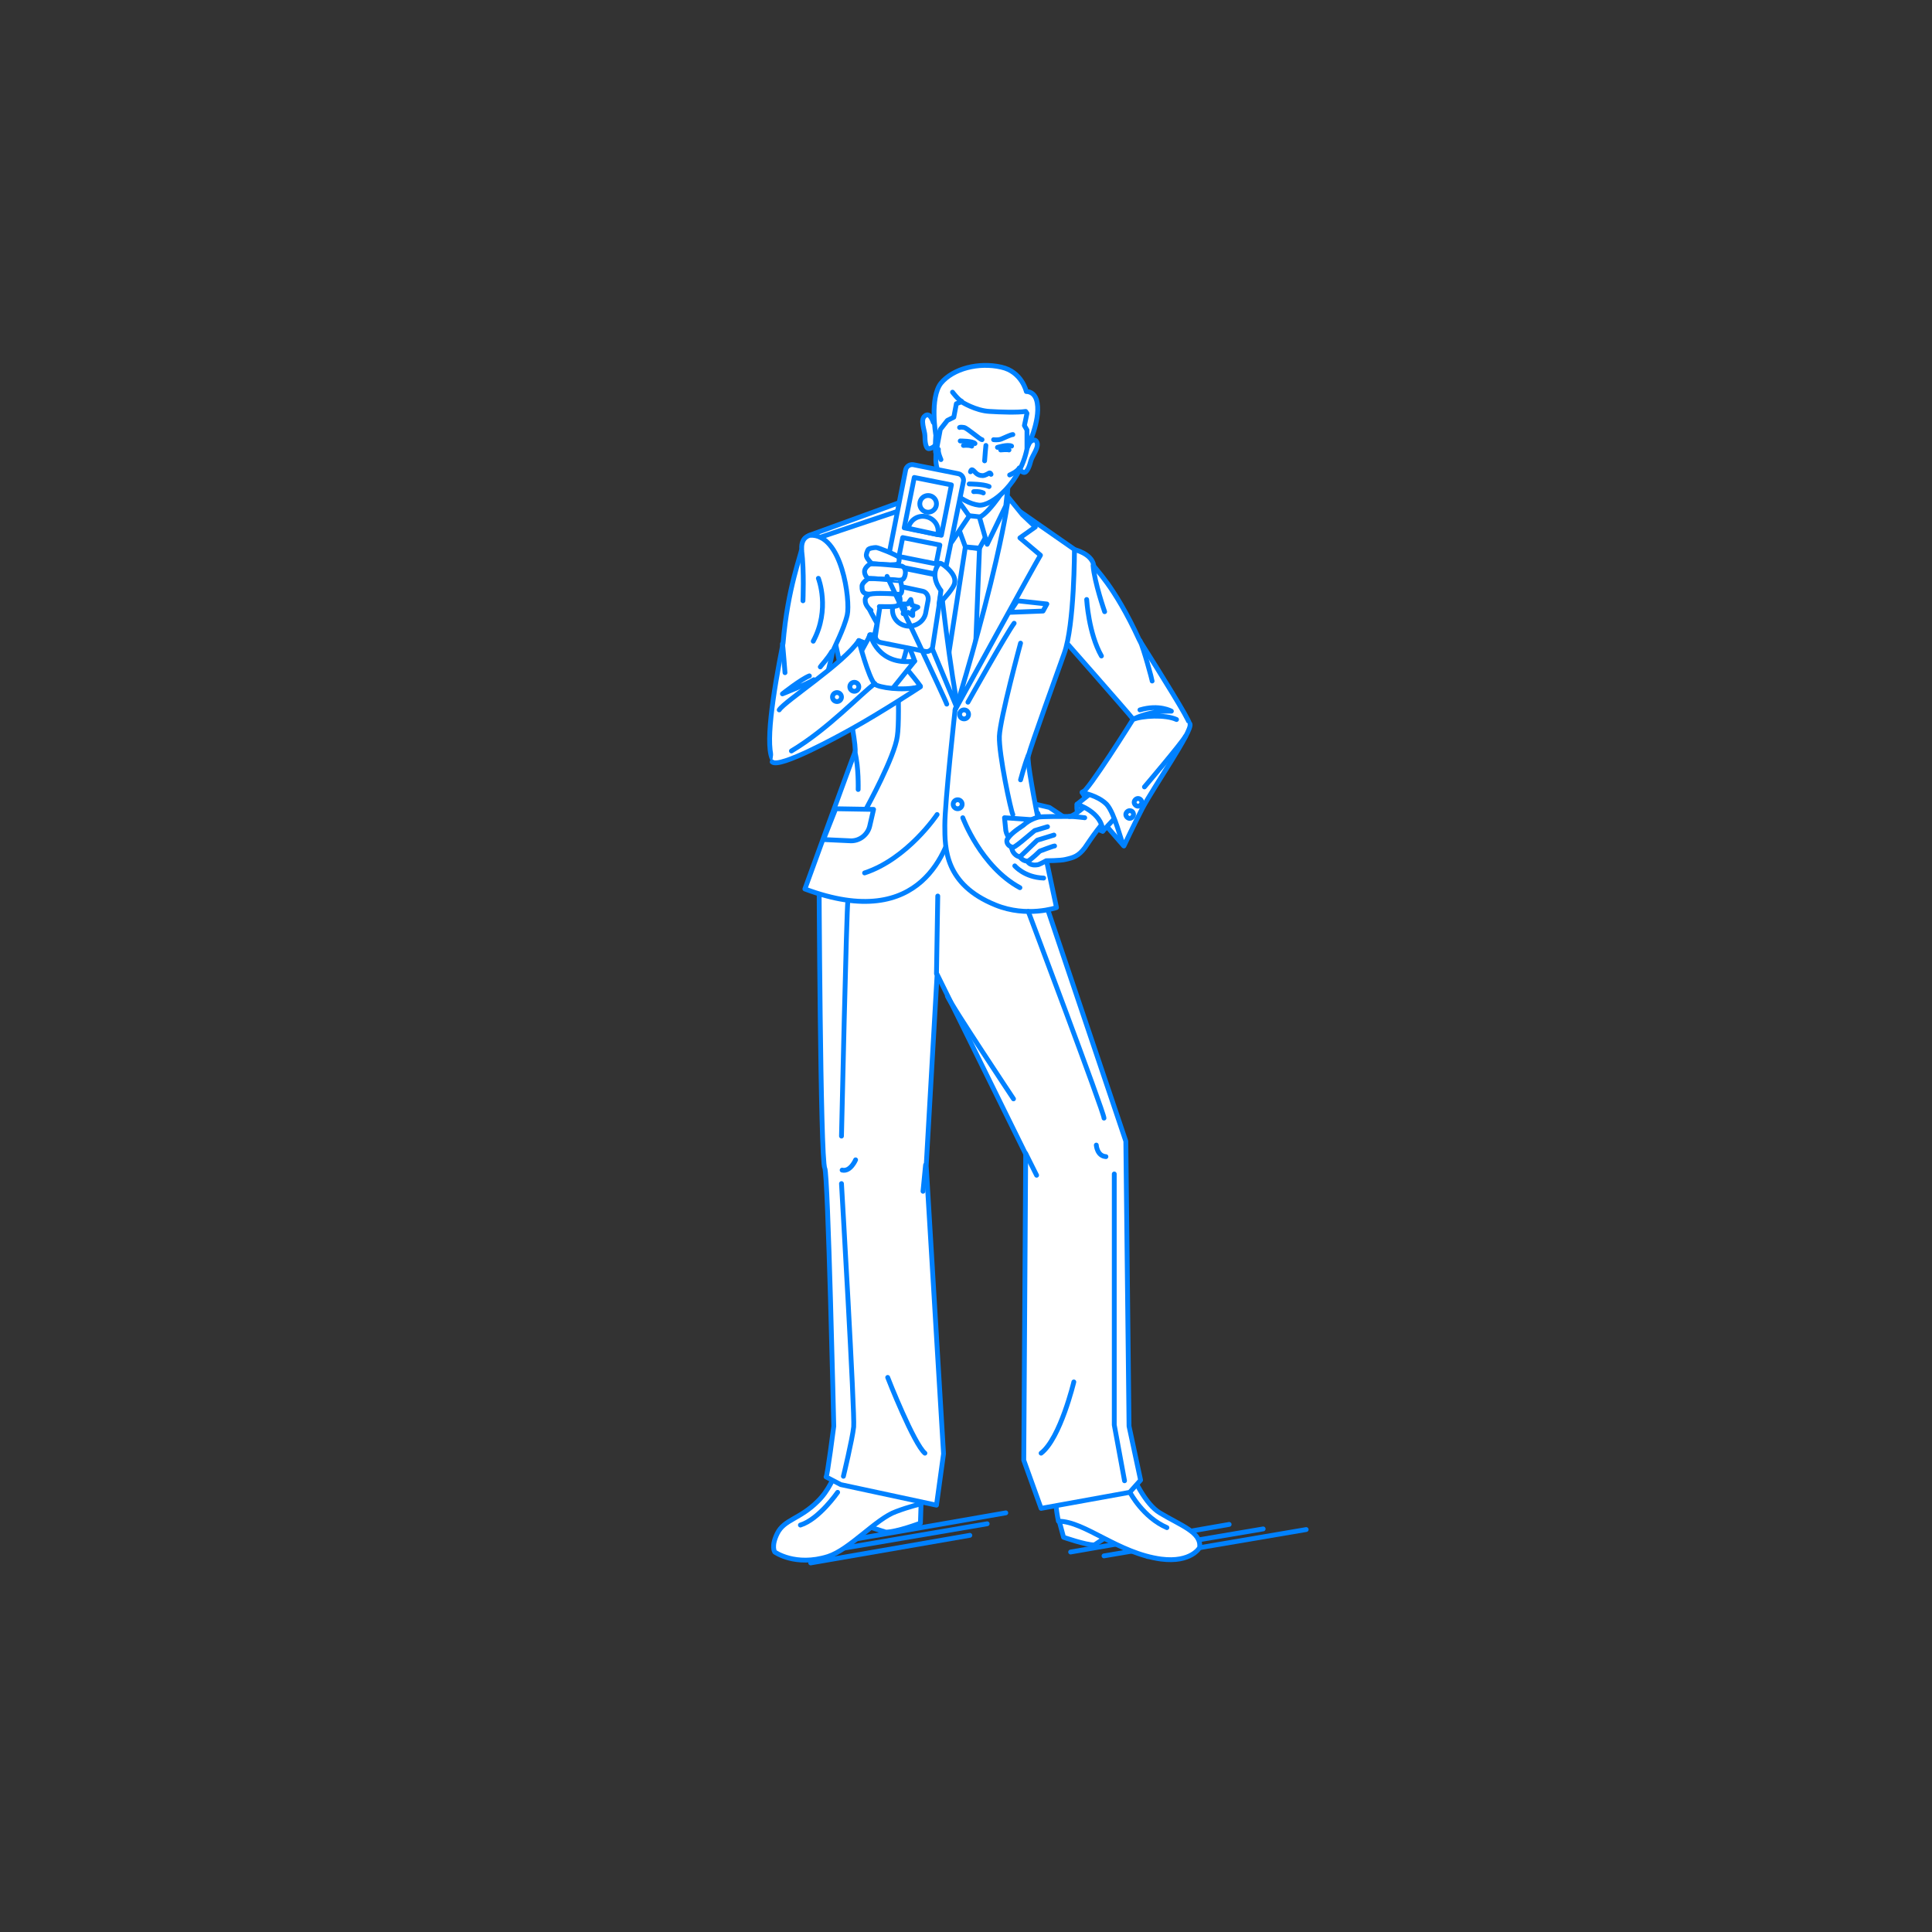 <?xml version="1.0" encoding="utf-8"?>
<!-- Generator: Adobe Illustrator 22.0.1, SVG Export Plug-In . SVG Version: 6.00 Build 0)  -->
<svg version="1.1" id="レイヤー_1" xmlns="http://www.w3.org/2000/svg" xmlns:xlink="http://www.w3.org/1999/xlink" x="0px"
	 y="0px" viewBox="0 0 301 301" style="enable-background:new 0 0 301 301;" xml:space="preserve">
<rect x="0" y="0" width="301" height="301" fill="#333333" stroke="none"/>
<style type="text/css">
	.st0{fill:none;}
	.st1{fill:none;stroke:#0081FF;stroke-width:0.75;stroke-linecap:round;stroke-linejoin:round;stroke-miterlimit:10;}
	.st2{fill:#FFFFFF;stroke:#0081FF;stroke-width:0.75;stroke-linecap:round;stroke-linejoin:round;stroke-miterlimit:10;}
</style>
<g id="guide">
</g>
<rect x="0" y="1" class="st0" width="300" height="300"/>
<g>
	<g>
		<line class="st1" x1="178.8" y1="242.5" x2="203.5" y2="238.3"/>
		<line class="st1" x1="172" y1="242.4" x2="196.8" y2="238.2"/>
		<line class="st1" x1="166.8" y1="241.8" x2="191.5" y2="237.5"/>
	</g>
	<g>
		<line class="st1" x1="126.3" y1="243.5" x2="151.1" y2="239.2"/>
		<line class="st1" x1="129.1" y1="241.6" x2="153.8" y2="237.4"/>
		<line class="st1" x1="132" y1="240" x2="156.7" y2="235.7"/>
	</g>
	<g>
		<g>
			<path class="st2" d="M165,236.9l0.7,2.6c0,0,3.4,1.2,4.8,1.2l3-2C173.5,238.8,167.1,235.9,165,236.9z"/>
			<path class="st2" d="M180.7,235.7c3.3,2,6.5,3,6.2,5.4c0,0-1.3,2.4-6,1.8c-6.7-0.9-11.9-5.9-16-5.9c0,0-0.9-4-0.2-6.2
				c0.7-2.2,2.1-10.8,2.1-10.8l6,0.2C172.9,220.1,176.3,233.1,180.7,235.7z"/>
			<path class="st1" d="M176.1,232.6c0,0,2,3.8,5.7,5.4"/>
		</g>
		<polygon class="st2" points="146.8,72.4 145.8,80.3 156.6,82.5 157.2,73 		"/>
		<polygon class="st2" points="143.2,78.8 146.2,109.5 151.9,110.7 158.8,81.7 155.2,79.2 151.8,81.9 145.7,76.4 		"/>
		<path class="st2" d="M150.4,85.2c0,0-5.2,33.3-5.2,34.1l2.2,3.1l3.8-1.6l1.4-35.3L150.4,85.2z"/>
		<polygon class="st2" points="149.3,82.2 150.4,85.2 152.6,85.4 154,82.9 153.3,80.6 150.6,80.3 		"/>
		<g>
			<path class="st2" d="M143.5,234.2l-0.1,3.1c0,0-3.7,1.4-5.4,1.4l-4.4-1.4C133.6,237.4,142.1,233.3,143.5,234.2z"/>
			<path class="st2" d="M127.4,233.9c-2.8,2.8-5.2,2.8-6.3,5c-1,2-0.4,2.9-0.4,2.9s3.2,2.3,8.3,0.7c3.4-1.1,7.5-5.9,10.6-7
				c2.1-0.8,3.9-1.2,3.9-1.2s0-2.8-0.6-5.8c-0.4-2.2-1.9-5.2-2.3-7.3c-1.1-5.8-1.8-11.8-1.8-11.8l-6.8,0.5
				C132.1,209.9,133.9,227.6,127.4,233.9z"/>
		</g>
		<path class="st2" d="M127.6,135.5c0,0,0.2,45.3,0.9,46.5c0.5,0.8,1.4,40.2,1.4,40.2s-1,7.8-1.2,7.9l2.3,1.2l14.9,3.2l1.1-8
			l-2.7-44.9l1.7-29.8l13.8,28l-0.3,47.7l2.7,7.5l13.8-2.5l1.7-1.9l-1.8-8.4l-0.5-44.4l-14.8-43.9
			C160.6,133.9,131.2,128.2,127.6,135.5z"/>
		<path class="st2" d="M149.5,111.4c0,0,0.7,10.2-0.8,16.4c-1,4.2-4.9,17.6-23.3,10.7c0,0,7.3-20.1,7.8-21.3c0.5-1.2-3.7-20-3.7-20
			l-3.4-13.8l18.7-6.8l0.3,15L149.5,111.4z"/>
		<path class="st2" d="M145.8,75.4c0,0-0.5,4,0.2,10.5c1,10.4,2.9,24.1,3.6,25.6c0,0-9.4-22.6-10.4-24.6l4.1-3l-2.9-2.8l3.3-2.9
			L145.8,75.4z"/>
		<path class="st2" d="M165.9,127.4l-2.4-1.6c0,0-3.5-0.8-4-1c0,0,0.2,0.8,0.4,1.1s1.8,0.8,1.8,0.8s0.4,1.5,1.6,1.7
			S165.9,127.4,165.9,127.4z"/>
		<path class="st2" d="M167.3,85.6c0,0,2.8,0.6,3.1,2.5c0.1,0.5,3.1,2.9,7.1,11.6c3.6,5.7,7.7,12.3,7.8,13c0.2,1.5-8.3,0-8.8-0.7
			c-0.5-0.7-12.4-14.2-12.4-14.2S163.9,86.9,167.3,85.6z"/>
		<path class="st2" d="M148.8,110.6c0,0-1.6,14.4-1.6,18c0,3.6,0,9.2,7.9,12.4c4.9,2,9.5,0.4,9.5,0.4s-4.8-22-4.4-23.6
			s4.6-13.2,5.6-16c1.6-4.4,1.6-16.2,1.6-16.2l-10.2-7.1l-1.2,13.2L148.8,110.6z"/>
		<path class="st2" d="M126.2,83.4c0,0-1.4,0.2-1.3,2.1c0,0.7-2.2,6.1-2.9,14.7c-1.6,8-2.9,16.5-1.5,18.3c0,0,4.5-6.8,6.2-8.6
			c1.7-1.8,2.9-7.7,3-8.3c0.2-0.6,1.8-3.6,2.3-5.8S131.2,83.1,126.2,83.4z"/>
		<path class="st2" d="M157.1,75.2c0,0-2.7,4.5-4.5,5.4l1.2,4.2l2.9-6L157.1,75.2z"/>
		<path class="st2" d="M151,80.4c0,0-4.1-5.7-4.7-6.8l-0.6,3.5c0,0,1.9,6.3,2.6,7.3L151,80.4z"/>
		<path class="st2" d="M157.1,77.5c0,0-0.4,3.3-1.9,9.8c-2.2,9.6-5.8,21.8-6.4,23.3c0,0,12.6-23,13.3-24.1l-3.2-2.7l2.4-1.7l-2-1.9
			L157.1,77.5z"/>
		<path class="st1" d="M131.1,184.4c0,0,2.1,36,1.9,37.9s-1.6,7.7-1.6,7.7"/>
		<path class="st1" d="M130.5,232.5c0,0-2.9,4.2-5.8,5.1"/>
		<path class="st1" d="M138.3,214.6c0.1,0.3,4.1,10.4,5.8,11.8"/>
		<path class="st1" d="M167.3,215.3c0,0-2.1,8.8-5.1,11.1"/>
		<polyline class="st1" points="173.6,182.9 173.6,222 175.2,230.7 		"/>
		<line class="st1" x1="146.1" y1="139.6" x2="145.9" y2="151.7"/>
		<path class="st1" d="M127.5,90.1c0,0,1.9,4.8-0.8,9.8"/>
		<path class="st1" d="M169.3,93.4c0,0,0.3,5.3,2.3,8.8"/>
		<circle class="st2" cx="150.2" cy="111.3" r="0.7"/>
		<circle class="st2" cx="149.2" cy="125.3" r="0.7"/>
		<polygon class="st2" points="158.5,93.6 163.1,94.1 162.5,95.2 157.3,95.4 		"/>
		<path class="st2" d="M162.1,127.8l-5.6-0.4l0.2,2c0.2,1.1,1.1,1.9,2.2,2l3.9,0.3L162.1,127.8z"/>
		<path class="st1" d="M159,121.5c0,0,0.6-2.3,1.2-3.8"/>
		<path class="st1" d="M159,100.2c0,0-3.2,11.8-3.3,14.5c-0.1,2.8,1.8,11.7,2.1,12.2"/>
		<path class="st2" d="M130.2,126l5.9,0.1l-0.6,2.6c-0.3,1.3-1.5,2.3-2.9,2.3l-4.3-0.2L130.2,126z"/>
		<path class="st2" d="M139.6,98.3c0,0,0.7,13.2,0.2,16.4c-0.4,3.2-4.8,11.2-4.8,11.2"/>
		<path class="st2" d="M133.7,123c0,0,0.1-3.5-0.5-5.8"/>
		<path class="st1" d="M150,127.4c0,0,2.8,7.6,8.9,10.9"/>
		<path class="st1" d="M146,126.9c0,0-4.6,6.9-11.3,9.1"/>
		<path class="st1" d="M176.5,112.1c0.6-0.4,3.1-1.4,6-1.3c0,0-1.9-1.1-4.9-0.2"/>
		<path class="st2" d="M159.4,72.4"/>
		<line class="st1" x1="161.5" y1="183.1" x2="159.8" y2="179.7"/>
		<path class="st1" d="M158.1,134.9c0,0,1.5,1.8,4.5,1.9"/>
		<path class="st1" d="M127.8,83.7c0,0,14.2-4.8,15-5"/>
		<path class="st1" d="M157.9,171.2c0,0-9.7-14.6-10.3-16"/>
		<path class="st1" d="M133.3,180.7c0,0-0.8,1.9-2.1,1.6"/>
		<path class="st1" d="M170.8,178.4c0,0,0.1,1.7,1.5,1.8"/>
		<g>
			<path class="st2" d="M160,69.4c0,0,1-1.4,1.5-0.6s-0.7,2.2-0.9,3s-0.6,1.9-1.1,1.8s-0.8-0.8-0.8-0.8"/>
			<path class="st2" d="M147.3,62.5c0,0-1.5,5.6-1.5,9.1s4,6.8,6.7,7.1c2,0.2,6.7-3.6,7.6-9.3s-0.7-10-4.4-10.6
				C152.1,58.1,148,60.8,147.3,62.5z"/>
			<path class="st2" d="M145.4,65.8c0,0-0.5-1.7-1.3-1c-0.8,0.6,0,2.3,0,3.1s0.1,2,0.6,2c0.5,0,1-0.5,1-0.5"/>
			<path class="st2" d="M161.6,62.8c-0.3-1.9-1.7-1.8-1.7-1.8s-0.7-3.1-3.9-3.8c-3.5-0.8-7.5,0.2-9.4,2.5c-1.8,2.3-0.8,8.1-0.8,8.1
				l0,0c-0.1,1.3-0.1,2.5,0,2.8l0.7-3.7l1.1-1.4l1-0.5l0.4-2.1l0.8-0.3c0,0,2.2,1.4,4.4,1.5c1.6,0.1,4.3,0.2,5.6,0l0.2,0.3l-0.4,1.9
				L160,67l0,2.8C160,69.9,162.1,65.6,161.6,62.8z"/>
			<path class="st1" d="M153.6,69.4c0,0-0.2,2.1-0.2,2.4"/>
			<path class="st1" d="M151,75.4c0,0,2.2,0,3.1,0.4"/>
			<path class="st1" d="M151.7,76.6c0,0,0.9-0.1,1.5,0.2"/>
			<path class="st1" d="M149.5,66.6c0,0,0.1-0.1,0.7,0c0.5,0.1,2.5,1.9,2.8,1.9"/>
			<path class="st2" d="M154.8,68.5c0,0,0.7,0.1,1.2-0.1s1.5-0.7,1.8-0.7"/>
			<path class="st1" d="M151.2,73.5c0,0,0.1-0.4,0.3-0.3c0.4,0.2,0.6,0.9,1.6,0.9c0.4,0,1-0.4,1-0.4c0.2-0.1,0.3,0.2,0.3,0.2"/>
			<g>
				<path class="st1" d="M155.4,69.7c0,0,1.6-0.5,2.2-0.2"/>
				<path class="st1" d="M155.9,70.1c0,0,1-0.1,1.3,0"/>
			</g>
			<g>
				<path class="st1" d="M149.6,68.7c0,0,2,0,2.3,0.4"/>
				<path class="st1" d="M150.1,69.4c0,0,0.8-0.1,1.3,0.1"/>
			</g>
		</g>
		<path class="st1" d="M126.8,105.9c-1.3,0.8-4.9,2.2-4.9,2.2s2.9-2.3,4.2-2.8"/>
		<g>
			<path class="st2" d="M133.8,99.8c0,0,3.2,1.2,5,2.2s4.6,4.9,4.6,4.9s-3.4,1.5-6.8-0.3S133.8,99.8,133.8,99.8z"/>
			<g>
				<path class="st2" d="M142.5,103c0,0-0.8-2.6-1.8-3.3s-5.2-0.8-5.2-0.8s-0.7,1.9,0.6,2.9S141.3,103.7,142.5,103z"/>
				<path class="st2" d="M136.7,96.8c0,0-0.8,4.4-1.4,5.1c0,0,2,4.1,4.3,4.2c0.2,0,2.8-7.6,2.2-9.9L136.7,96.8z"/>
				<path class="st2" d="M135.6,98.9c0,0,1.1,4.9,6.9,4.1l-4.9,6.1c0,0-3.2-3.2-4.4-5.8L135.6,98.9z"/>
				<path class="st2" d="M121.4,110.6c0.9-1.4,10.1-7.3,12.4-10.8c0,0,1.5,5.8,2.5,6.8c0.6,0.5,4.2,1.1,7.1,0.4c0,0-6.1,4-10.8,6.6
					c-1.8,1-11.2,6.2-12.3,5.1"/>
				<path class="st1" d="M123.3,117c5.7-3.4,10.7-8.8,13-10.5"/>
				<ellipse class="st2" cx="133.1" cy="107" rx="0.7" ry="0.7"/>
				<ellipse class="st2" cx="130.4" cy="108.6" rx="0.7" ry="0.7"/>
			</g>
			<g>
				<path class="st2" d="M135,94c0,0,2.1,4.5,3.3,5.2c0,0,5.8-1.4,2.6-8.8C140.9,90.5,135.3,93,135,94z"/>
				<g>
					<path class="st2" d="M147.1,89.7l-8.9-1.8l2.9-14.7c0.1-0.5,0.6-0.9,1.2-0.8l7,1.4c0.5,0.1,0.9,0.6,0.8,1.2L147.1,89.7z"/>
					<path class="st2" d="M144.2,101.5l-7-1.4c-0.5-0.1-0.9-0.6-0.8-1.1l1.7-11l8.9,1.8l-1.7,11
						C145.2,101.2,144.7,101.6,144.2,101.5z"/>
					
						<rect x="141.6" y="74.8" transform="matrix(0.981 0.196 -0.196 0.981 18.192 -26.744)" class="st2" width="5.9" height="8"/>
					
						<rect x="140.3" y="84.2" transform="matrix(0.981 0.196 -0.196 0.981 19.508 -26.344)" class="st2" width="5.9" height="3"/>
					<g>
						<circle class="st2" cx="144.6" cy="78.5" r="1.3"/>
						<path class="st2" d="M141.5,82.3c0.3-1.3,1.5-2.1,2.8-1.8s2.1,1.5,1.8,2.8L141.5,82.3z"/>
					</g>
					<g>
						<path class="st2" d="M141.1,97.5L141.1,97.5c-1.4-0.3-2.3-1.6-2-3l0.4-2.1c0.1-0.6,0.7-1,1.4-0.9l2.8,0.6
							c0.6,0.1,1,0.7,0.9,1.4l-0.4,2.1C143.9,96.9,142.5,97.8,141.1,97.5z"/>
						<polygon class="st2" points="141.9,93.4 142.1,94.3 143,94.6 142.2,95.1 142.2,95.9 141.5,95.4 140.7,95.6 141,94.8 
							140.5,94.1 141.4,94.1 						"/>
					</g>
				</g>
				<path class="st2" d="M147.8,88.7c0,0-1.2-1.2-1.5-0.9c-1.6,2,0.3,4.2,0.3,4.2l-0.3,2.1c0,0,1.4-1.5,1.8-2.1
					S149.5,90.4,147.8,88.7z"/>
				<g>
					<path class="st2" d="M140,87.7c0,0,0.2-0.6,0-0.9s-3.2-1.5-3.5-1.5s-1.2,0.1-1.3,0.4s-0.3,0.6-0.2,1c0.1,0.4,0.8,1.1,0.8,1.1
						S140,88.3,140,87.7z"/>
					<path class="st2" d="M140.5,88.2c0,0-4.7-0.5-5-0.3c-0.3,0.2-0.9,0.7-0.8,1.3s0.5,0.9,0.5,0.9s3.2,0.2,3.8,0.2
						c0.5,0,1.5,0.3,1.8-0.2C141.1,89.7,141.3,88.5,140.5,88.2z"/>
					<path class="st2" d="M135.2,90.2c0,0-0.9,0.6-0.9,1.1c0,0.5,0,1,0.6,1.2c0.6,0.2,3.3,0,3.8,0s1.4,0.4,1.7-0.1
						c0.3-0.5-0.1-1.9-0.1-1.9S135.8,90,135.2,90.2z"/>
					<path class="st2" d="M137,94.5c1.1,0,2.6,0.1,2.9-0.2c0.7-0.7,0.1-1.7,0.1-1.7l-1.2-0.1c0,0-3.2-0.2-3.5,0.2
						c0,0-0.6,0.3-0.5,0.9c0,0.6,0.5,1.2,0.9,1.5"/>
				</g>
			</g>
		</g>
		<g>
			<path class="st2" d="M167.8,125.3c0,0-0.2,1,0.4,2.1c0.5,1.1,3.6,2.1,3.6,2.1s0.4-1.7-0.5-3.1S167.8,125.3,167.8,125.3z"/>
			<path class="st2" d="M168.6,123.4c0,0,0.9,1.9,2.2,3.4c1.3,1.6,4.2,4.9,4.2,4.9s0.3-2.2-0.2-5.2
				C174.3,123.6,169.1,123,168.6,123.4z"/>
			<g>
				<path class="st2" d="M171.5,123.3c0,0-3.8,3.9-4.9,3.9c-1.1,0-4.2,0-4.8,0.1c-0.3,0.1-1.3,0.3-2.4,1.3c-1.2,0.8-2,1.4-2.5,2.2
					c0,0-0.3,0.8,0.8,1.2c-0.2,0.2,0.2,1.3,1.2,1.5c0.3,0.4,0.6,0.6,1.2,0.7c0,0,0.3,0.8,1.7,0.5c0.5-0.2,1.2-0.6,1.2-0.6
					s2.2,0,3-0.2c1.3-0.3,2-0.5,3-1.8c0.9-1.3,2.6-4,5.4-6.6L171.5,123.3z"/>
				<path class="st1" d="M169,127.4c0,0-1.6-0.2-2.4-0.2"/>
				<path class="st1" d="M163.2,128.8l-2,0.6c-1,0.8-3.2,2.8-3.6,2.7"/>
				<polyline class="st1" points="164.2,130.1 161.6,130.9 158.9,133.5 				"/>
				<path class="st1" d="M160.1,134.2c0.7-0.4,1.9-1.6,1.9-1.6s2.1-0.8,2.3-0.8"/>
			</g>
			<path class="st2" d="M169.8,123.7l-2,1.6c0,0,3.9,1.2,4,4.2l2.6-2.8C174.4,126.7,173.1,123.2,169.8,123.7z"/>
			<g>
				<path class="st2" d="M183.3,112.1c-1.7-0.8-5.4-0.6-6.8,0c0,0-7,11.2-7.9,11.4c0,0,2.4,0.4,3.8,1.8c1.3,1.4,2.3,6,2.7,6.5
					c0,0,1.5-3.2,2.9-5.9c1.8-3.4,7.8-12,7.4-13.1"/>
				<path class="st1" d="M176.6,126.9c0,0.3-0.3,0.6-0.6,0.6c-0.3,0-0.6-0.3-0.6-0.6s0.3-0.6,0.6-0.6
					C176.4,126.3,176.6,126.6,176.6,126.9z"/>
				<path class="st1" d="M177.9,125c0,0.3-0.3,0.6-0.6,0.6c-0.3,0-0.6-0.3-0.6-0.6s0.3-0.6,0.6-0.6
					C177.6,124.4,177.9,124.7,177.9,125z"/>
				<path class="st1" d="M178.3,122.6c0,0,5.7-6.7,6.4-7.9"/>
			</g>
		</g>
		<path class="st2" d="M148.4,61.1c0,0,0.9,1.2,1.4,1.4"/>
		<path class="st1" d="M157.3,74c0,0,1.2-0.5,1.5-1.1"/>
		<path class="st1" d="M146.6,71.6c0,0-0.5-1.1-0.4-1.6"/>
		<path class="st1" d="M172.1,95.3c0,0-1.6-4.6-1.8-7.2"/>
		<path class="st2" d="M179.5,106.1c0-0.2-1.3-5-1.9-6.3"/>
		<path class="st1" d="M125.1,93.6c0,0,0.2-4.6-0.2-7.8"/>
		<path class="st2" d="M138.2,89.8c0,0,9.2,19.4,9.3,19.9"/>
		<path class="st2" d="M150.8,109.4c0,0,6-10.7,7.2-12.3"/>
		<path class="st1" d="M127.8,103.9c0.1-0.2,1.1-1.2,1.8-2.4"/>
		<path class="st1" d="M122.3,104.8c0,0-0.3-4.1-0.4-4.5"/>
		<path class="st1" d="M131.1,177c0,0,0.8-35.8,1-36.7"/>
		<path class="st1" d="M160.2,142c0,0,11.8,31.3,11.8,32.2"/>
		<line class="st2" x1="143.8" y1="185.6" x2="144.2" y2="181.5"/>
	</g>
</g>
</svg>
